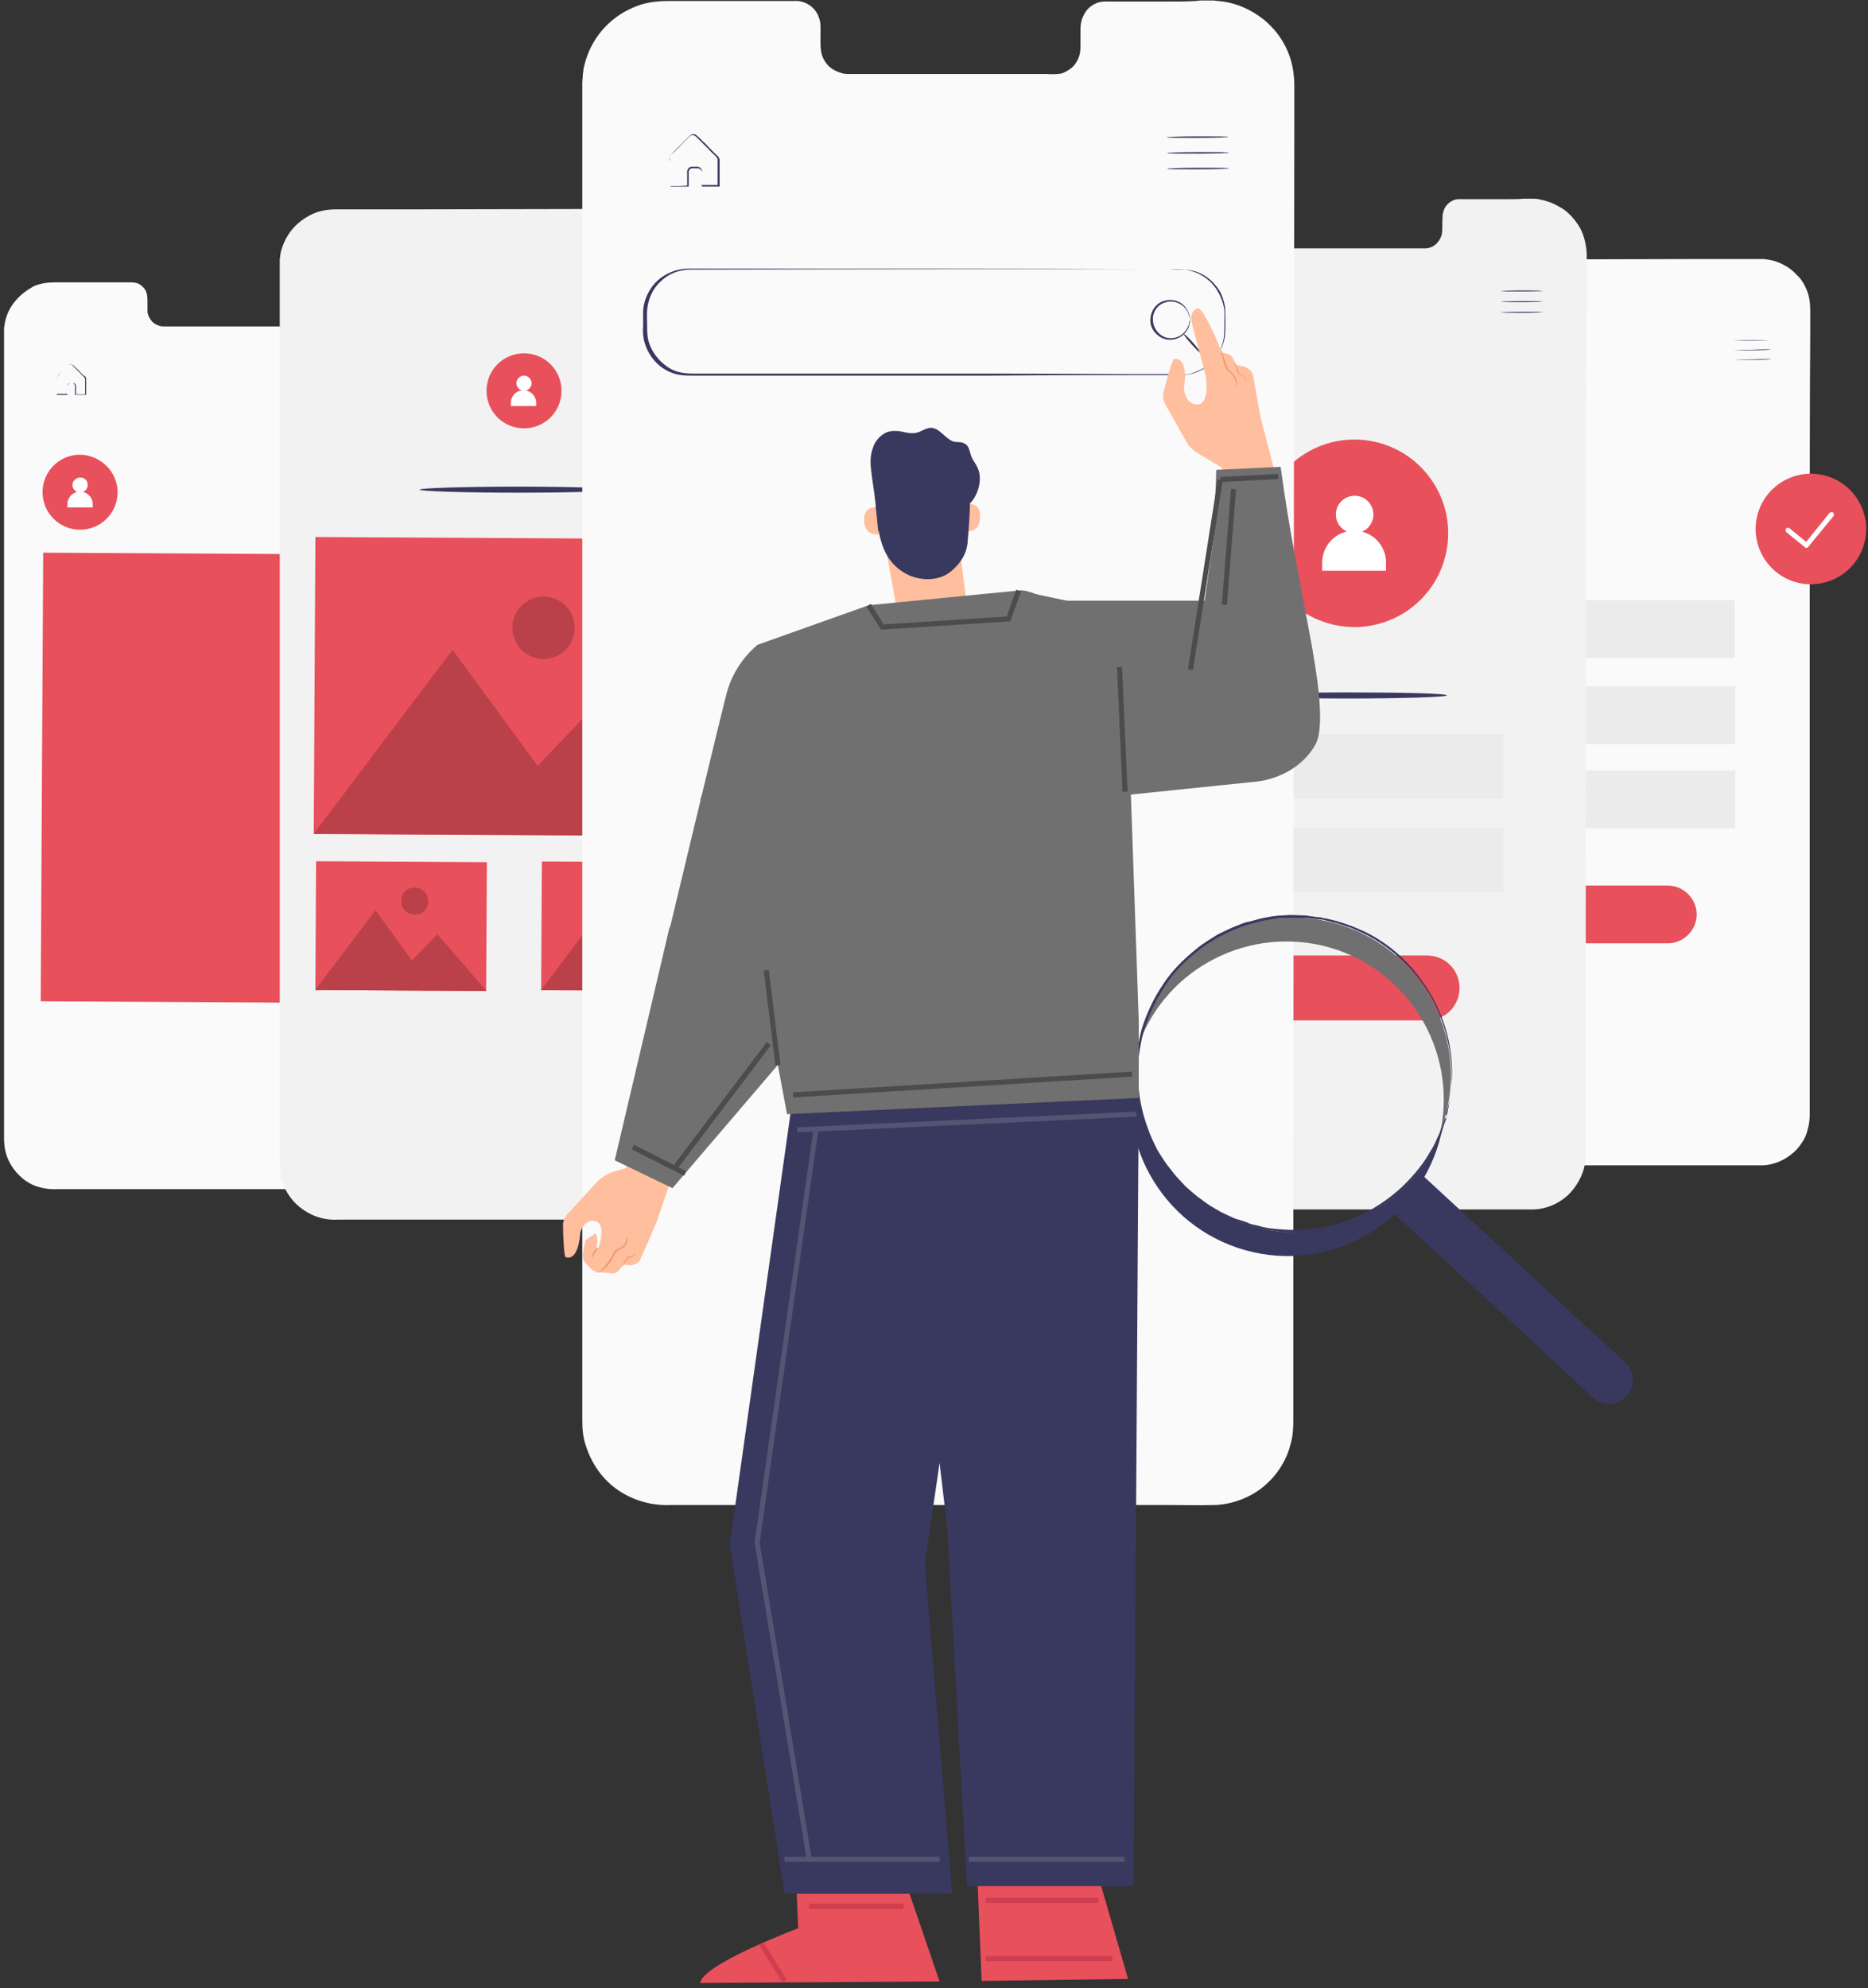 <?xml version="1.0" encoding="utf-8"?>
<!-- Generator: Adobe Illustrator 22.0.0, SVG Export Plug-In . SVG Version: 6.00 Build 0)  -->
<svg version="1.1" xmlns="http://www.w3.org/2000/svg" xmlns:xlink="http://www.w3.org/1999/xlink" x="0px" y="0px"
	 viewBox="0 0 368.6 392.2" style="enable-background:new 0 0 368.6 392.2;" xml:space="preserve">
<rect x="0" y="0" width="368.6" height="392.2" fill="#333333" stroke="none"/>
<style type="text/css">
	.st0{fill:#FAFAFA;}
	.st1{fill:#39385E;}
	.st2{fill:#E8505B;}
	.st3{fill:#FFFFFF;}
	.st4{fill:#F2F2F2;}
	.st5{opacity:0.2;}
	.st6{fill:#EBEBEB;}
	.st7{fill:#E0E0E0;}
	.st8{fill:#707070;}
	.st9{fill:#FFBE9D;}
	.st10{fill:#EB996E;}
	.st11{opacity:0.3;}
	.st12{fill:none;stroke:#545475;stroke-miterlimit:10;}
	.st13{fill:none;stroke:#CE3E50;stroke-miterlimit:10;}
	.st14{fill:none;stroke:#4C4C4C;stroke-miterlimit:10;}
</style>
<g id="Background_Complete">
</g>
<g id="Screens">
	<g>
		<g>
			<g>
				<g>
					<path class="st0" d="M70.3,55.8c-1.7,0-3.9,0-6.5,0c-0.6,0-1.3-0.1-1.9,0.2c-0.6,0.2-1.2,0.7-1.5,1.4c-0.2,0.3-0.3,0.7-0.4,1
						c-0.1,0.4,0,0.7,0,1.1c0,0.4,0,0.8,0,1.2c0,0.4,0,0.8-0.1,1.2c-0.2,0.8-0.7,1.6-1.4,2.1c-0.4,0.2-0.8,0.4-1.3,0.4
						c-0.5,0-0.9,0-1.4,0c-1.8,0-3.8,0-5.8,0c-4,0-8.4,0-13.1,0c-1.2,0-2.4,0-3.6,0c-0.3,0-0.6,0-0.9,0c-0.3,0-0.6,0-0.9-0.1
						c-0.6-0.2-1.2-0.5-1.6-1c-0.4-0.5-0.7-1.1-0.8-1.7c0-0.3,0-0.6,0-1c0-0.3,0-0.6,0-1c0-0.6,0-1.3-0.2-1.9
						c-0.2-0.6-0.6-1.1-1.2-1.5c-0.5-0.4-1.2-0.5-1.9-0.5c-0.7,0-1.4,0-2,0c-1.4,0-2.8,0-4.2,0c-2.8,0-5.7,0-8.7,0
						c-1.5,0-3,0.2-4.3,0.8C5.2,57.3,4,58.2,3,59.4c-1,1.2-1.7,2.6-2,4.1c-0.1,0.4-0.1,0.8-0.2,1.2c0,0.3,0,0.7,0,1v64.5
						c0,0.9,0,1.7,0,2.6c0,2.6,0,5.3,0,7.9v83.8c0,1.1,0.1,2.1,0.4,3.1c0.6,2.1,2,4,3.8,5.3c1.8,1.3,4.1,1.8,6.3,1.7
						c2.2,0,4.5,0,6.7,0c4.5,0,8.9,0,13.3,0c8.8,0,17.5,0,26,0c4.3,0,8.5,0,12.7,0c2.1,0,4.2,0,6.2,0c2-0.1,4-0.9,5.6-2.2
						c0.8-0.6,1.5-1.4,2-2.2c0.6-0.8,1-1.8,1.2-2.7c0.3-1,0.4-2,0.4-3c0-1,0-2,0-3c0-4,0-8,0-11.9c0-31.2,0-59.4,0-83
						c0-23.6,0-42.8,0.1-56c0-1.7,0-3.2,0-4.7c0-1.5-0.2-2.8-0.7-4c-0.5-1.2-1.1-2.2-1.9-2.9c-0.7-0.8-1.5-1.4-2.2-1.8
						c-1.5-0.9-2.8-1.2-3.7-1.3c-0.4-0.1-0.8-0.1-1-0.1c-0.2,0-0.3,0-0.3,0s-0.5,0-1.4,0C73.4,55.8,72.1,55.8,70.3,55.8z"/>
				</g>
			</g>
		</g>
		<g>
			<g>
				<g>
					<g>
						<g>
							<g>
								<g>
									<g>
										<g>
											<g>
												<path class="st1" d="M77.7,72c0,0-1.6,0.1-3.7,0.1c-2,0-3.7,0-3.7,0c0,0,1.6-0.1,3.7-0.1C76.1,71.9,77.7,71.9,77.7,72z"
													/>
											</g>
										</g>
									</g>
								</g>
							</g>
						</g>
						<g>
							<g>
								<g>
									<g>
										<g>
											<g>
												<path class="st1" d="M77.7,73.9c0,0-1.6,0.1-3.7,0.1c-2,0-3.7,0-3.7,0c0,0,1.6-0.1,3.7-0.1
													C76.1,73.8,77.7,73.8,77.7,73.9z"/>
											</g>
										</g>
									</g>
								</g>
							</g>
						</g>
						<g>
							<g>
								<g>
									<g>
										<g>
											<g>
												<path class="st1" d="M77.7,75.7c0,0-1.6,0.1-3.7,0.1c-2,0-3.7,0-3.7,0c0,0,1.6-0.1,3.7-0.1
													C76.1,75.7,77.7,75.7,77.7,75.7z"/>
											</g>
										</g>
									</g>
								</g>
							</g>
						</g>
					</g>
					<g>
						<g>
							<g>
								<g>
									<g>
										<g>
											<path class="st1" d="M11.1,77.9c0,0,0.1,0,0.2,0c0.1,0,0.3,0,0.4,0c0.4,0,0.9,0,1.6,0l0,0c0-0.3,0-0.7,0-1.1
												c0-0.2,0-0.4,0-0.7c0-0.2,0.3-0.5,0.5-0.5c0.3,0,0.5,0,0.7,0c0.3,0,0.5,0.3,0.5,0.6c0,0.5,0,1.1,0,1.7l-0.1-0.1
												c0.6,0,1.3,0,2,0l-0.1,0.1c0-0.8,0-1.6,0-2.5c0-0.2,0-0.4,0-0.6c0-0.2-0.1-0.3-0.3-0.5c-0.3-0.3-0.6-0.6-0.9-0.9
												c-0.3-0.3-0.6-0.6-0.8-0.8c-0.1-0.1-0.3-0.3-0.4-0.4c-0.1-0.1-0.2-0.3-0.4-0.3c-0.2,0-0.3,0-0.5,0.1
												c-0.1,0.1-0.2,0.2-0.4,0.4c-0.2,0.2-0.5,0.5-0.7,0.7c-0.4,0.5-0.9,0.9-1.2,1.3c-0.1,0.2-0.1,0.5-0.1,0.7
												c0,0.2,0,0.5,0,0.7c0,0.4,0,0.8,0,1.1c0,0.3,0,0.5,0,0.7C11.1,77.8,11.1,77.9,11.1,77.9c0,0,0-0.1,0-0.2
												c0-0.2,0-0.4,0-0.7c0-0.3,0-0.7,0-1.1c0-0.2,0-0.5,0-0.7c0-0.1,0-0.3,0-0.4c0-0.1,0-0.3,0.1-0.4c0.4-0.4,0.8-0.8,1.2-1.3
												c0.2-0.2,0.5-0.5,0.7-0.7c0.1-0.1,0.2-0.2,0.4-0.4c0.2-0.1,0.4-0.2,0.6-0.1c0.2,0,0.3,0.2,0.5,0.3
												c0.1,0.1,0.3,0.3,0.4,0.4c0.3,0.3,0.6,0.5,0.8,0.8c0.3,0.3,0.6,0.6,0.9,0.8c0.1,0.1,0.2,0.1,0.2,0.2
												c0.1,0.1,0.1,0.2,0.1,0.3c0,0.2,0,0.4,0,0.6c0,0.8,0,1.7,0,2.5l0,0.1l-0.1,0c-0.7,0-1.3,0-2,0l-0.1,0l0-0.1
												c0-0.6,0-1.1,0-1.7c0-0.2-0.2-0.4-0.4-0.5c-0.2,0-0.5,0-0.7,0c-0.2,0-0.4,0.2-0.4,0.4c0,0.2,0,0.4,0,0.6
												c0,0.4,0,0.8,0,1.1v0l0,0c-0.7,0-1.2,0-1.6,0c-0.2,0-0.3,0-0.4,0C11.1,77.9,11.1,77.9,11.1,77.9z"/>
										</g>
									</g>
								</g>
							</g>
						</g>
					</g>
				</g>
			</g>
			<g>
				<g>
					<g>
						<g>
							
								<rect x="-3.1" y="120.6" transform="matrix(5.567364e-03 -1 1 5.567364e-03 -112.551 193.766)" class="st2" width="88.5" height="65.8"/>
						</g>
					</g>
				</g>
				<g>
					<g>
						<g>
							<g>
								<g>
									<path class="st2" d="M51.6,136c0,5.1-2.4,9.3-5.2,9.2c-2.9,0-5.2-4.2-5.1-9.3c0-5.1,2.4-9.3,5.2-9.2
										C49.3,126.7,51.6,130.9,51.6,136z"/>
								</g>
							</g>
						</g>
					</g>
				</g>
			</g>
			<g>
				<g>
					<g>
						<g>
							<path class="st2" d="M23.2,97.1c0,4.1-3.3,7.4-7.4,7.4c-4.1,0-7.4-3.3-7.4-7.4s3.3-7.4,7.4-7.4
								C19.9,89.8,23.2,93.1,23.2,97.1z"/>
						</g>
					</g>
					<g>
						<g>
							<g>
								<path class="st3" d="M18.4,100.1h-5.1v-0.6c0-1.4,1.1-2.5,2.5-2.5l0,0c1.4,0,2.5,1.1,2.5,2.5V100.1z"/>
							</g>
						</g>
						<g>
							<g>
								<path class="st3" d="M17.3,95.7c0,0.8-0.7,1.5-1.5,1.5c-0.8,0-1.5-0.7-1.5-1.5c0-0.8,0.7-1.5,1.5-1.5
									C16.7,94.2,17.3,94.8,17.3,95.7z"/>
							</g>
						</g>
					</g>
				</g>
			</g>
		</g>
	</g>
	<g>
		<g>
			<g>
				<g>
					<path class="st4" d="M83,41.3c-0.8,0-1.5,0-2.3,0c-1.5,0-3.1,0-4.6,0c-3.1,0-6.4,0-9.6,0c-1.6,0-3.3,0.2-4.8,0.9
						c-1.5,0.7-2.9,1.7-4,3c-1.1,1.3-1.9,2.9-2.3,4.6c-0.1,0.4-0.1,0.9-0.2,1.3c0,0.4,0,0.7,0,1.1v71.9c0,1,0,1.9,0,2.9
						c0,2.9,0,5.9,0,8.8v93.5c0,1.2,0.1,2.4,0.4,3.5c0.7,2.4,2.2,4.5,4.3,5.9c2,1.4,4.5,2.1,7,1.9c2.5,0,5,0,7.5,0c5,0,9.9,0,14.8,0
						c9.8,0,19.4,0,28.9,0c4.7,0,9.4,0,14.1,0c2.3,0,4.7,0,6.9,0c2.3-0.1,4.5-1,6.2-2.4c0.9-0.7,1.6-1.6,2.2-2.5
						c0.6-0.9,1.1-2,1.4-3c0.3-1.1,0.4-2.2,0.4-3.3c0-1.1,0-2.2,0-3.4c0-4.5,0-8.9,0-13.2c0-34.8,0-66.2,0.1-92.6
						c0-26.4,0-47.7,0.1-62.4c0-1.8,0-3.6,0-5.2c0-1.6-0.3-3.1-0.8-4.5c-0.5-1.3-1.3-2.4-2.1-3.3c-0.8-0.9-1.7-1.6-2.5-2
						c-1.7-1-3.1-1.3-4.1-1.5c-0.5-0.1-0.9-0.1-1.1-0.1c-0.3,0-0.4,0-0.4,0s-0.5,0-1.5,0c-1,0-2.5,0-4.4,0"/>
				</g>
			</g>
		</g>
		<g>
			<g>
				<g>
					<g>
						<g>
							<g>
								<g>
									<g>
										<g>
											<g>
												<g>
													<g>
														<g>
															<path class="st1" d="M136.9,41.1c-1,0-2.5,0-4.4,0c-1.4,0-3.1,0-5,0c0,0,0,0.1,0,0.1c1.9,0,3.6,0,5,0
																C134.5,41.2,136,41.2,136.9,41.1c1,0,1.5,0,1.5,0S137.9,41.1,136.9,41.1z"/>
														</g>
													</g>
												</g>
											</g>
										</g>
									</g>
								</g>
							</g>
						</g>
					</g>
					<g>
						<g>
							<g>
								<g>
									<g>
										<g>
											<g>
												<path class="st1" d="M140.6,59.1c0,0-1.8,0.1-4.1,0.1c-2.3,0-4.1,0-4.1-0.1c0,0,1.8-0.1,4.1-0.1
													C138.8,59,140.6,59,140.6,59.1z"/>
											</g>
										</g>
									</g>
								</g>
							</g>
						</g>
						<g>
							<g>
								<g>
									<g>
										<g>
											<g>
												<path class="st1" d="M140.6,61.2c0,0-1.8,0.1-4.1,0.1c-2.3,0-4.1,0-4.1-0.1c0,0,1.8-0.1,4.1-0.1
													C138.8,61.1,140.6,61.1,140.6,61.2z"/>
											</g>
										</g>
									</g>
								</g>
							</g>
						</g>
						<g>
							<g>
								<g>
									<g>
										<g>
											<g>
												<path class="st1" d="M140.6,63.3c0,0-1.8,0.1-4.1,0.1c-2.3,0-4.1,0-4.1-0.1c0,0,1.8-0.1,4.1-0.1
													C138.8,63.2,140.6,63.2,140.6,63.3z"/>
											</g>
										</g>
									</g>
								</g>
							</g>
						</g>
					</g>
				</g>
				<g>
					<g>
						<g>
							<g>
								<path class="st2" d="M110.8,77.1c0,4.1-3.3,7.4-7.4,7.4c-4.1,0-7.4-3.3-7.4-7.4c0-4.1,3.3-7.4,7.4-7.4
									C107.5,69.7,110.8,73,110.8,77.1z"/>
							</g>
						</g>
						<g>
							<g>
								<g>
									<path class="st3" d="M105.9,80.1h-5.1v-0.6c0-1.4,1.1-2.5,2.5-2.5l0,0c1.4,0,2.5,1.1,2.5,2.5V80.1z"/>
								</g>
							</g>
							<g>
								<g>
									<path class="st3" d="M104.9,75.6c0,0.8-0.7,1.5-1.5,1.5c-0.8,0-1.5-0.7-1.5-1.5c0-0.8,0.7-1.5,1.5-1.5
										C104.2,74.1,104.9,74.8,104.9,75.6z"/>
								</g>
							</g>
						</g>
					</g>
				</g>
				<g>
					<g>
						<g>
							<path class="st1" d="M121.8,96.6c0,0.3-8.8,0.6-19.5,0.6c-10.8,0-19.5-0.3-19.5-0.6c0-0.3,8.7-0.6,19.5-0.6
								C113,96,121.8,96.3,121.8,96.6z"/>
						</g>
					</g>
				</g>
			</g>
			<g>
				<g>
					<g>
						<g>
							
								<rect x="66.5" y="165.9" transform="matrix(5.574088e-03 -1 1 5.574088e-03 -104.041 260.88)" class="st2" width="25.4" height="33.7"/>
						</g>
					</g>
				</g>
				<g>
					<g>
						<g>
							<polygon class="st2" points="62.2,195.3 74.1,179.6 81.3,189.5 86.3,184.3 96,195.5 							"/>
						</g>
					</g>
				</g>
				<g>
					<g>
						<g>
							<g>
								<g>
									<path class="st2" d="M84.5,177.8c0,1.5-1.2,2.7-2.7,2.6c-1.5,0-2.7-1.2-2.6-2.7c0-1.5,1.2-2.7,2.7-2.6
										C83.3,175.1,84.5,176.3,84.5,177.8z"/>
								</g>
							</g>
						</g>
					</g>
				</g>
				<g class="st5">
					<g>
						<g>
							<polygon points="62.2,195.3 74.1,179.6 81.3,189.5 86.3,184.3 96,195.5 							"/>
						</g>
					</g>
				</g>
				<g class="st5">
					<g>
						<g>
							<g>
								<g>
									<path d="M84.5,177.8c0,1.5-1.2,2.7-2.7,2.6c-1.5,0-2.7-1.2-2.6-2.7c0-1.5,1.2-2.7,2.7-2.6
										C83.3,175.1,84.5,176.3,84.5,177.8z"/>
								</g>
							</g>
						</g>
					</g>
				</g>
			</g>
			<g>
				<g>
					<g>
						<g>
							
								<rect x="71.7" y="96.4" transform="matrix(5.572276e-03 -1 1 5.572276e-03 -34.89 235.706)" class="st2" width="58.6" height="78"/>
						</g>
					</g>
				</g>
				<g>
					<g>
						<g>
							<polygon class="st2" points="61.9,164.5 89.3,128.2 106.1,151.1 117.6,139 139.9,164.9 							"/>
						</g>
					</g>
				</g>
				<g>
					<g>
						<g>
							<g>
								<g>
									<path class="st2" d="M113.4,123.9c0,3.4-2.8,6.1-6.2,6.1c-3.4,0-6.1-2.8-6.1-6.2c0-3.4,2.8-6.1,6.2-6.1
										C110.7,117.7,113.4,120.5,113.4,123.9z"/>
								</g>
							</g>
						</g>
					</g>
				</g>
				<g class="st5">
					<g>
						<g>
							<polygon points="61.9,164.5 89.3,128.2 106.1,151.1 117.6,139 139.9,164.9 							"/>
						</g>
					</g>
				</g>
				<g class="st5">
					<g>
						<g>
							<g>
								<g>
									<path d="M113.4,123.9c0,3.4-2.8,6.1-6.2,6.1c-3.4,0-6.1-2.8-6.1-6.2c0-3.4,2.8-6.1,6.2-6.1
										C110.7,117.7,113.4,120.5,113.4,123.9z"/>
								</g>
							</g>
						</g>
					</g>
				</g>
			</g>
			<g>
				<g>
					<g>
						<g>
							
								<rect x="111" y="165.9" transform="matrix(5.574056e-03 -1 1 5.574056e-03 -59.739 305.429)" class="st2" width="25.4" height="33.7"/>
						</g>
					</g>
				</g>
				<g>
					<g>
						<g>
							<polygon class="st2" points="106.8,195.3 118.6,179.6 125.9,189.5 130.9,184.3 140.5,195.5 							"/>
						</g>
					</g>
				</g>
				<g>
					<g>
						<g>
							<g>
								<g>
									<path class="st2" d="M131.9,185.2c0,1.5-1.2,2.7-2.7,2.6c-1.5,0-4.7-4.6-4.7-6c0-1.5,3.2,0.7,4.7,0.7
										C130.7,182.5,131.9,183.7,131.9,185.2z"/>
								</g>
							</g>
						</g>
					</g>
				</g>
				<g class="st5">
					<g>
						<g>
							<polygon points="106.8,195.3 118.6,179.6 125.9,189.5 130.9,184.3 140.5,195.5 							"/>
						</g>
					</g>
				</g>
				<g class="st5">
					<g>
						<g>
							<g>
								<g>
									<path d="M131.9,185.2c0,1.5-1.2,2.7-2.7,2.6c-1.5,0-4.7-4.6-4.7-6c0-1.5,3.2,0.7,4.7,0.7
										C130.7,182.5,131.9,183.7,131.9,185.2z"/>
								</g>
							</g>
						</g>
					</g>
				</g>
			</g>
		</g>
	</g>
	<g>
		<g>
			<g>
				<g>
					<path class="st0" d="M295.6,51.2c-1.4,0-2.8,0-4.2,0c-2.8,0-5.7,0-8.6,0c-1.5,0-3,0.2-4.3,0.8c-1.4,0.6-2.6,1.5-3.6,2.7
						c-1,1.2-1.7,2.6-2,4.1c-0.1,0.4-0.1,0.8-0.2,1.2c0,0.3,0,0.7,0,1v64.5c0,0.9,0,1.7,0,2.6c0,2.6,0,5.3,0,7.9v83.8
						c0,1.1,0.1,2.1,0.4,3.1c0.6,2.1,2,4,3.8,5.3c1.8,1.3,4.1,1.8,6.3,1.7c2.2,0,4.5,0,6.7,0c4.5,0,8.9,0,13.3,0
						c8.8,0,17.4,0,25.9,0c4.3,0,8.5,0,12.6,0c2.1,0,4.2,0,6.2,0c2-0.1,4-0.9,5.6-2.2c0.8-0.6,1.5-1.4,2-2.2c0.6-0.8,1-1.8,1.2-2.7
						c0.3-1,0.4-2,0.4-3c0-1,0-2,0-3c0-4,0-8,0-11.9c0-31.2,0-59.4,0-83c0-23.6,0-42.8,0.1-56c0-1.7,0-3.2,0-4.7
						c0-1.5-0.2-2.8-0.7-4c-0.5-1.2-1.1-2.2-1.9-2.9c-0.7-0.8-1.5-1.4-2.2-1.8c-1.5-0.9-2.8-1.2-3.7-1.3c-0.4-0.1-0.8-0.1-1-0.1
						c-0.2,0-0.3,0-0.3,0s-0.5,0-1.3,0c-0.9,0-2.2,0-4,0c-1.7,0-3.9,0-6.4,0"/>
					<path class="st0" d="M304.2,59.9"/>
					<path class="st0" d="M308.7,59.9"/>
				</g>
			</g>
		</g>
		<g>
			<g>
				<g>
					<rect x="286.5" y="118.4" class="st6" width="55.8" height="11.4"/>
				</g>
			</g>
			<g>
				<g>
					<g>
						<g>
							<g>
								<g>
									<g>
										<g>
											<g>
												<g>
													<g>
														<path class="st1" d="M332.3,52.7"/>
													</g>
												</g>
											</g>
										</g>
									</g>
								</g>
							</g>
						</g>
					</g>
				</g>
				<g>
					<g>
						<g>
							<g>
								<g>
									<g>
										<g>
											<path class="st1" d="M349.4,67.1c0,0-1.6,0.1-3.7,0.1c-2,0-3.7,0-3.7,0c0,0,1.6-0.1,3.7-0.1
												C347.8,67.1,349.4,67.1,349.4,67.1z"/>
										</g>
									</g>
								</g>
							</g>
						</g>
					</g>
					<g>
						<g>
							<g>
								<g>
									<g>
										<g>
											<path class="st1" d="M349.4,69c0,0-1.6,0.1-3.7,0.1c-2,0-3.7,0-3.7,0c0,0,1.6-0.1,3.7-0.1
												C347.8,68.9,349.4,68.9,349.4,69z"/>
										</g>
									</g>
								</g>
							</g>
						</g>
					</g>
					<g>
						<g>
							<g>
								<g>
									<g>
										<g>
											<path class="st1" d="M349.5,70.9c0,0-1.6,0.1-3.7,0.1c-2,0-3.7,0-3.7,0c0,0,1.6-0.1,3.7-0.1
												C347.8,70.8,349.5,70.8,349.5,70.9z"/>
										</g>
									</g>
								</g>
							</g>
						</g>
					</g>
				</g>
				<g>
					<g>
						<g>
							<g>
								<g>
									<g>
										<path class="st1" d="M282.8,73c0,0,0.1,0,0.2,0c0.1,0,0.3,0,0.4,0c0.4,0,0.9,0,1.6,0l0,0c0-0.3,0-0.7,0-1.1
											c0-0.2,0-0.4,0-0.7c0-0.2,0.3-0.5,0.5-0.5c0.3,0,0.5,0,0.7,0c0.3,0,0.5,0.3,0.5,0.6c0,0.5,0,1.1,0,1.7l-0.1-0.1
											c0.6,0,1.3,0,2,0l-0.1,0.1c0-0.8,0-1.6,0-2.5c0-0.2,0-0.4,0-0.6c0-0.2-0.1-0.3-0.3-0.5c-0.3-0.3-0.6-0.6-0.9-0.9
											c-0.3-0.3-0.6-0.6-0.8-0.8c-0.1-0.1-0.3-0.3-0.4-0.4c-0.1-0.1-0.2-0.3-0.4-0.3c-0.2,0-0.3,0-0.5,0.1
											c-0.1,0.1-0.2,0.2-0.4,0.4c-0.2,0.2-0.5,0.5-0.7,0.7c-0.4,0.5-0.9,0.9-1.2,1.3c-0.1,0.2-0.1,0.5-0.1,0.7
											c0,0.2,0,0.5,0,0.7c0,0.4,0,0.8,0,1.1c0,0.3,0,0.5,0,0.7C282.8,72.9,282.8,73,282.8,73c0,0,0-0.1,0-0.2c0-0.2,0-0.4,0-0.7
											c0-0.3,0-0.7,0-1.1c0-0.2,0-0.5,0-0.7c0-0.1,0-0.3,0-0.4c0-0.1,0-0.3,0.1-0.4c0.4-0.4,0.8-0.8,1.2-1.3
											c0.2-0.2,0.5-0.5,0.7-0.7c0.1-0.1,0.2-0.2,0.4-0.4c0.2-0.1,0.4-0.2,0.6-0.1c0.2,0,0.3,0.2,0.5,0.3
											c0.1,0.1,0.3,0.3,0.4,0.4c0.3,0.3,0.6,0.5,0.8,0.8c0.3,0.3,0.6,0.6,0.9,0.8c0.1,0.1,0.2,0.1,0.2,0.2
											c0.1,0.1,0.1,0.2,0.1,0.3c0,0.2,0,0.4,0,0.6c0,0.8,0,1.7,0,2.5l0,0.1l-0.1,0c-0.7,0-1.3,0-2,0l-0.1,0l0-0.1
											c0-0.6,0-1.1,0-1.7c0-0.2-0.2-0.4-0.4-0.5c-0.2,0-0.5,0-0.7,0c-0.2,0-0.4,0.2-0.4,0.4c0,0.2,0,0.4,0,0.6
											c0,0.4,0,0.8,0,1.1v0l0,0c-0.7,0-1.2,0-1.6,0c-0.2,0-0.3,0-0.4,0C282.9,73,282.8,73,282.8,73z"/>
									</g>
								</g>
							</g>
						</g>
					</g>
				</g>
			</g>
			<g>
				<g>
					<rect x="286.6" y="135.4" class="st6" width="55.8" height="11.4"/>
				</g>
			</g>
			<g>
				<g>
					<rect x="286.6" y="152" class="st6" width="55.8" height="11.4"/>
				</g>
			</g>
			<g>
				<g>
					<path class="st2" d="M329.1,186.1h-28c-3.1,0-5.7-2.6-5.7-5.7l0,0c0-3.1,2.6-5.7,5.7-5.7h28c3.1,0,5.7,2.6,5.7,5.7l0,0
						C334.8,183.5,332.2,186.1,329.1,186.1z"/>
				</g>
			</g>
		</g>
	</g>
	<g>
		<g>
			<g>
				<g>
					<path class="st4" d="M296.2,39.3c-1.9,0-4.3,0-7.2,0c-0.7,0-1.5-0.1-2.2,0.2c-0.7,0.3-1.3,0.8-1.7,1.5
						c-0.2,0.4-0.3,0.7-0.4,1.2c-0.1,0.4,0,0.8-0.1,1.3c0,0.4,0,0.9,0,1.3c0,0.4,0,0.9-0.1,1.4c-0.2,0.9-0.8,1.8-1.6,2.3
						c-0.4,0.3-0.9,0.4-1.4,0.5c-0.5,0-1,0-1.5,0c-2,0-4.2,0-6.4,0c-4.5,0-9.4,0-14.6,0c-1.3,0-2.6,0-4,0c-0.3,0-0.7,0-1,0
						c-0.3,0-0.7,0-1-0.1c-0.7-0.2-1.3-0.6-1.8-1.1c-0.5-0.5-0.8-1.2-0.9-1.9c0-0.4,0-0.7,0-1.1c0-0.4,0-0.7,0-1.1
						c0-0.7,0.1-1.5-0.2-2.1c-0.2-0.7-0.7-1.3-1.3-1.7c-0.6-0.4-1.3-0.6-2.1-0.6c-0.8,0-1.5,0-2.3,0c-1.5,0-3.1,0-4.6,0
						c-3.1,0-6.4,0-9.6,0c-1.6,0-3.3,0.2-4.8,0.9c-1.5,0.7-2.9,1.7-4,3c-1.1,1.3-1.9,2.9-2.3,4.6c-0.1,0.4-0.1,0.9-0.2,1.3
						c0,0.4,0,0.7-0.1,1.1v71.9c0,1,0,1.9,0,2.9c0,2.9,0,5.9,0,8.8v93.5c0,1.2,0.1,2.4,0.4,3.5c0.7,2.4,2.2,4.5,4.3,5.9
						c2,1.4,4.5,2.1,7,1.9c2.5,0,5,0,7.5,0c5,0,9.9,0,14.8,0c9.8,0,19.4,0,28.9,0c4.7,0,9.4,0,14.1,0c2.3,0,4.7,0,6.9,0
						c2.3-0.1,4.5-1,6.2-2.4c0.9-0.7,1.6-1.6,2.2-2.5c0.6-0.9,1.1-2,1.4-3c0.3-1.1,0.4-2.2,0.4-3.3c0-1.1,0-2.2,0-3.4
						c0-4.5,0-8.9,0-13.2c0-34.8,0-66.2,0.1-92.6c0-26.4,0-47.7,0.1-62.4c0-1.8,0-3.6,0-5.2c0-1.6-0.3-3.1-0.8-4.5
						c-0.5-1.3-1.3-2.4-2.1-3.3c-0.8-0.9-1.7-1.6-2.5-2c-1.7-1-3.1-1.3-4.1-1.5c-0.5-0.1-0.9-0.1-1.1-0.1c-0.3,0-0.4,0-0.4,0
						s-0.5,0-1.5,0C299.7,39.3,298.2,39.3,296.2,39.3z"/>
				</g>
			</g>
		</g>
		<g>
			<g>
				<g>
					<g>
						<g>
							<g>
								<g>
									<g>
										<g>
											<path class="st1" d="M304.4,57.4c0,0-1.8,0.1-4.1,0.1c-2.3,0-4.1,0-4.1-0.1c0,0,1.8-0.1,4.1-0.1
												C302.5,57.3,304.4,57.3,304.4,57.4z"/>
										</g>
									</g>
								</g>
							</g>
						</g>
					</g>
					<g>
						<g>
							<g>
								<g>
									<g>
										<g>
											<path class="st1" d="M304.4,59.5c0,0-1.8,0.1-4.1,0.1c-2.3,0-4.1,0-4.1-0.1c0,0,1.8-0.1,4.1-0.1
												C302.6,59.4,304.4,59.4,304.4,59.5z"/>
										</g>
									</g>
								</g>
							</g>
						</g>
					</g>
					<g>
						<g>
							<g>
								<g>
									<g>
										<g>
											<path class="st1" d="M304.4,61.6c0,0-1.8,0.1-4.1,0.1c-2.3,0-4.1,0-4.1-0.1c0,0,1.8-0.1,4.1-0.1
												C302.6,61.5,304.4,61.5,304.4,61.6z"/>
										</g>
									</g>
								</g>
							</g>
						</g>
					</g>
				</g>
				<g>
					<g>
						<g>
							<g>
								<g>
									<g>
										<path class="st1" d="M230.1,63.9c0,0,0.1,0,0.2,0c0.1,0,0.3,0,0.5,0c0.4,0,1,0,1.7,0l0,0c0-0.4,0-0.8,0-1.3
											c0-0.2,0-0.5,0-0.7c0-0.3,0.3-0.5,0.6-0.5c0.3,0,0.5,0,0.8,0c0.3,0,0.6,0.3,0.6,0.7c0,0.6,0,1.2,0,1.8l-0.1-0.1
											c0.7,0,1.4,0,2.2,0l-0.1,0.1c0-0.9,0-1.8,0-2.7c0-0.2,0-0.5,0-0.7c0-0.2-0.1-0.4-0.3-0.5c-0.3-0.3-0.6-0.6-1-0.9
											c-0.3-0.3-0.6-0.6-0.9-0.9c-0.2-0.1-0.3-0.3-0.4-0.4c-0.2-0.1-0.3-0.3-0.5-0.3c-0.2,0-0.4,0-0.5,0.1
											c-0.1,0.1-0.3,0.3-0.4,0.4c-0.3,0.3-0.5,0.5-0.8,0.8c-0.5,0.5-1,1-1.4,1.4c-0.2,0.2-0.1,0.5-0.1,0.8c0,0.3,0,0.5,0,0.8
											c0,0.5,0,0.9,0,1.2c0,0.3,0,0.6,0,0.8C230.1,63.8,230.1,63.9,230.1,63.9c0,0,0-0.1,0-0.3c0-0.2,0-0.5,0-0.8
											c0-0.4,0-0.8,0-1.3c0-0.2,0-0.5,0-0.8c0-0.1,0-0.3,0-0.4c0-0.2,0-0.3,0.1-0.5c0.4-0.5,0.9-0.9,1.4-1.5
											c0.3-0.3,0.5-0.5,0.8-0.8c0.1-0.1,0.3-0.3,0.4-0.4c0.2-0.1,0.4-0.2,0.6-0.1c0.2,0.1,0.4,0.2,0.5,0.4
											c0.1,0.1,0.3,0.3,0.5,0.4c0.3,0.3,0.6,0.6,0.9,0.9c0.3,0.3,0.6,0.6,1,0.9c0.1,0.1,0.2,0.2,0.2,0.3
											c0.1,0.1,0.1,0.2,0.1,0.4c0,0.2,0,0.5,0,0.7c0,0.9,0,1.9,0,2.7l0,0.1l-0.1,0c-0.8,0-1.5,0-2.2,0l-0.1,0l0-0.1
											c0-0.6,0-1.3,0-1.8c0-0.3-0.2-0.5-0.4-0.5c-0.3,0-0.6,0-0.8,0c-0.2,0-0.4,0.2-0.5,0.4c0,0.2,0,0.5,0,0.7
											c0,0.5,0,0.9,0,1.3v0l0,0c-0.7,0-1.3,0-1.8,0c-0.2,0-0.3,0-0.5,0C230.1,63.9,230.1,63.9,230.1,63.9z"/>
									</g>
								</g>
							</g>
						</g>
					</g>
				</g>
			</g>
			<g>
				<g>
					<g>
						<g>
							
								<ellipse transform="matrix(0.153 -0.988 0.988 0.153 122.43 353.208)" class="st2" cx="267.3" cy="105.2" rx="18.5" ry="18.5"/>
						</g>
					</g>
					<g>
						<g>
							<g>
								<path class="st3" d="M273.6,112.6h-12.7v-1.6c0-3.5,2.8-6.3,6.3-6.3l0,0c3.5,0,6.3,2.8,6.3,6.3V112.6z"/>
							</g>
						</g>
						<g>
							<g>
								<circle class="st3" cx="267.3" cy="101.5" r="3.7"/>
							</g>
						</g>
					</g>
				</g>
			</g>
			<g>
				<g>
					<rect x="234.3" y="144.8" class="st6" width="62.3" height="12.7"/>
				</g>
			</g>
			<g>
				<g>
					<rect x="234.3" y="163.3" class="st6" width="62.3" height="12.7"/>
				</g>
			</g>
			<g>
				<g>
					<path class="st2" d="M281.6,201.3h-31.3c-3.5,0-6.4-2.8-6.4-6.4l0,0c0-3.5,2.8-6.4,6.4-6.4h31.3c3.5,0,6.4,2.8,6.4,6.4l0,0
						C288,198.4,285.2,201.3,281.6,201.3z"/>
				</g>
			</g>
			<g>
				<g>
					<g>
						<path class="st1" d="M285.5,137.2c0,0.3-8.8,0.6-19.5,0.6c-10.8,0-19.5-0.3-19.5-0.6c0-0.3,8.7-0.6,19.5-0.6
							C276.8,136.6,285.5,136.8,285.5,137.2z"/>
					</g>
				</g>
			</g>
			<g>
				<g>
					<g>
						<path class="st7" d="M242.9,154h-2.8c-0.3,0-0.5-0.2-0.5-0.5l0,0c0-1,0.8-1.8,1.8-1.8h0.1c1,0,1.8,0.8,1.8,1.8l0,0
							C243.4,153.8,243.2,154,242.9,154z"/>
					</g>
				</g>
				<g>
					<g>
						<path class="st7" d="M242.7,150.7c0,0.6-0.5,1.1-1.1,1.1c-0.6,0-1.1-0.5-1.1-1.1c0-0.6,0.5-1.1,1.1-1.1
							C242.2,149.6,242.7,150.1,242.7,150.7z"/>
					</g>
				</g>
			</g>
			<g>
				<g>
					<g>
						<rect x="239.9" y="169.8" class="st7" width="3.3" height="2.3"/>
					</g>
				</g>
				<g>
					<g>
						<path class="st7" d="M243.6,170.3h-1.1v-0.7c0-0.5-0.4-0.9-0.9-0.9c-0.5,0-0.9,0.4-0.9,0.9v0.7h-1.1v-0.7c0-1.1,0.9-2,2-2
							c1.1,0,2,0.9,2,2V170.3z"/>
					</g>
				</g>
			</g>
		</g>
	</g>
	<g>
		<g>
			<g>
				<g>
					<path class="st0" d="M230.3,0.3c-2.9,0-6.5,0-10.7,0c-1.1,0-2.2-0.1-3.2,0.3c-1,0.4-2,1.2-2.5,2.3c-0.3,0.5-0.5,1.1-0.6,1.7
						c-0.1,0.6-0.1,1.2-0.1,1.9c0,0.6,0,1.3,0,2c0,0.7,0,1.4-0.1,2c-0.3,1.4-1.1,2.7-2.4,3.4c-0.6,0.4-1.3,0.7-2.1,0.7
						c-0.8,0.1-1.5,0-2.3,0c-3,0-6.2,0-9.6,0c-6.7,0-13.9,0-21.7,0c-1.9,0-3.9,0-5.9,0c-0.5,0-1,0-1.5,0c-0.5,0-1,0-1.6-0.2
						c-1-0.3-2-0.8-2.7-1.6c-0.7-0.8-1.2-1.8-1.3-2.9c-0.1-0.5-0.1-1.1-0.1-1.6c0-0.5,0-1.1,0-1.6c0-1.1,0.1-2.2-0.3-3.2
						c-0.3-1-1-1.9-1.9-2.5c-0.9-0.6-2-0.9-3.1-0.8c-1.1,0-2.2,0-3.4,0c-2.3,0-4.6,0-6.9,0c-4.7,0-9.5,0-14.4,0
						c-2.4,0-4.9,0.3-7.2,1.4c-2.3,1-4.3,2.5-6,4.5c-1.6,1.9-2.8,4.3-3.4,6.8c-0.2,0.6-0.2,1.3-0.3,1.9c0,0.5-0.1,1.1-0.1,1.6v107.1
						c0,1.4,0,2.8,0,4.3c0,4.3,0,8.7,0,13.1v139.1c0,1.8,0.1,3.5,0.7,5.2c1.1,3.5,3.3,6.7,6.4,8.8c3.1,2.1,6.8,3.1,10.5,2.9
						c3.7,0,7.4,0,11.1,0c7.4,0,14.7,0,22,0c14.6,0,29,0,43.1,0c7.1,0,14.1,0,21,0c3.5,0,6.9,0.1,10.3,0c3.4-0.2,6.7-1.5,9.3-3.6
						c1.3-1.1,2.4-2.3,3.3-3.7c0.9-1.4,1.6-2.9,2-4.5c0.5-1.6,0.6-3.2,0.6-4.9c0-1.7,0-3.3,0-5c0-6.6,0-13.2,0-19.7
						c0-51.9,0.1-98.6,0.1-137.8c0-39.2,0.1-71,0.1-92.9c0-2.7,0-5.3,0-7.8c0-2.4-0.4-4.7-1.2-6.6c-0.8-2-1.9-3.6-3.1-4.9
						c-1.2-1.3-2.5-2.3-3.7-3c-2.5-1.5-4.7-2-6.1-2.2c-0.7-0.1-1.3-0.1-1.7-0.2c-0.4,0-0.6,0-0.6,0s-0.8,0-2.2,0
						C235.4,0.3,233.2,0.3,230.3,0.3z"/>
				</g>
			</g>
		</g>
		<g>
			<g>
				<g>
					<g>
						<g>
							<g>
								<g>
									<g>
										<g>
											<path class="st1" d="M242.4,27c0,0.1-2.7,0.2-6.1,0.2c-3.4,0-6.1,0-6.1-0.1c0-0.1,2.7-0.2,6.1-0.2
												C239.7,26.9,242.4,26.9,242.4,27z"/>
										</g>
									</g>
								</g>
							</g>
						</g>
					</g>
					<g>
						<g>
							<g>
								<g>
									<g>
										<g>
											<path class="st1" d="M242.5,30.1c0,0.1-2.7,0.2-6.1,0.2c-3.4,0-6.1,0-6.1-0.1c0-0.1,2.7-0.2,6.1-0.2
												C239.7,30,242.5,30,242.5,30.1z"/>
										</g>
									</g>
								</g>
							</g>
						</g>
					</g>
					<g>
						<g>
							<g>
								<g>
									<g>
										<g>
											<path class="st1" d="M242.5,33.2c0,0.1-2.7,0.2-6.1,0.2c-3.4,0-6.1,0-6.1-0.1c0-0.1,2.7-0.2,6.1-0.2
												C239.8,33.1,242.5,33.1,242.5,33.2z"/>
										</g>
									</g>
								</g>
							</g>
						</g>
					</g>
				</g>
				<g>
					<g>
						<g>
							<g>
								<g>
									<g>
										<path class="st1" d="M132.1,36.7c0,0,0.1,0,0.3,0c0.2,0,0.4,0,0.7,0c0.7,0,1.5,0,2.6-0.1l-0.1,0.1c0-0.6,0-1.2,0-1.9
											c0-0.3,0-0.7,0-1.1c0.1-0.4,0.4-0.8,0.9-0.8c0.4,0,0.8,0,1.2,0c0.5,0.1,0.9,0.5,0.8,1c0,0.9,0,1.8,0,2.7l-0.1-0.1
											c1,0,2.1,0,3.3,0l-0.1,0.1c0-1.3,0-2.7,0-4.1c0-0.3,0-0.7,0-1c0-0.3-0.2-0.5-0.5-0.8c-0.5-0.5-1-0.9-1.4-1.4
											c-0.5-0.5-0.9-0.9-1.4-1.4c-0.2-0.2-0.4-0.4-0.7-0.7c-0.2-0.2-0.4-0.4-0.7-0.5c-0.3-0.1-0.5,0-0.7,0.1
											c-0.2,0.2-0.4,0.4-0.6,0.6c-0.4,0.4-0.8,0.8-1.2,1.2c-0.7,0.8-1.5,1.5-2.1,2.1c-0.2,0.4-0.1,0.8-0.2,1.2
											c0,0.4,0,0.8,0,1.2c0,0.7,0,1.3,0,1.9c0,0.5,0,0.9,0,1.2C132.1,36.6,132.1,36.7,132.1,36.7c0,0,0-0.1,0-0.4
											c0-0.3,0-0.7,0-1.2c0-0.5,0-1.2,0-1.9c0-0.4,0-0.8,0-1.2c0-0.2,0-0.4,0-0.6c0-0.2,0.1-0.5,0.2-0.7
											c0.6-0.7,1.3-1.4,2.1-2.2c0.4-0.4,0.8-0.8,1.2-1.2c0.2-0.2,0.4-0.4,0.6-0.6c0.3-0.2,0.6-0.3,0.9-0.2
											c0.3,0.1,0.6,0.4,0.8,0.6c0.2,0.2,0.4,0.4,0.7,0.7c0.5,0.4,0.9,0.9,1.4,1.4c0.5,0.5,0.9,0.9,1.4,1.4
											c0.1,0.1,0.3,0.2,0.4,0.4c0.1,0.2,0.2,0.4,0.2,0.6c0,0.3,0,0.7,0,1c0,1.4,0,2.8,0,4.1l0,0.1l-0.1,0c-1.1,0-2.2,0-3.3,0
											l-0.1,0l0-0.1c0-0.9,0-1.9,0-2.7c0-0.4-0.3-0.7-0.7-0.8c-0.4,0-0.8,0-1.2,0c-0.4,0-0.6,0.3-0.7,0.6c0,0.3,0,0.7,0,1
											c0,0.7,0,1.3,0,1.9v0.1l-0.1,0c-1.1,0-2,0-2.6,0c-0.3,0-0.5,0-0.7,0C132.1,36.7,132.1,36.7,132.1,36.7z"/>
									</g>
								</g>
							</g>
						</g>
					</g>
				</g>
				<g>
					<g>
						<g>
							<g>
								<g>
									<g>
										<g>
											<g>
												<path class="st1" d="M233,74c0,0,0.2,0,0.7-0.1c0.4,0,1.1-0.1,1.9-0.4c0.8-0.3,1.8-0.7,2.8-1.5c1-0.7,2-1.8,2.6-3.3
													c0.3-0.7,0.6-1.5,0.7-2.4c0.1-0.9,0.1-1.8,0.1-2.8c0-1,0-2-0.1-3.1c-0.2-1-0.5-2.1-1.1-3.1c-1.2-1.9-3.2-3.6-5.8-4
													c-1.3-0.2-2.6-0.1-4-0.2c-1.4,0-2.8,0-4.2,0c-23.2,0-55.1,0-90.4,0.1c-2.2,0-4.3,0.8-5.8,2.3c-1.6,1.4-2.5,3.5-2.7,5.6
													c-0.1,1,0,2.1,0,3.2c0,1.1,0,2.1,0.3,3.1c0.6,2,1.9,3.7,3.6,4.9c0.8,0.6,1.8,1,2.8,1.2c1,0.2,2,0.2,3,0.2
													c2,0,4.1,0,6.1,0c4,0,7.9,0,11.8,0c15.3,0,29.1,0,40.7,0c11.6,0,20.9,0.1,27.4,0.1c3.2,0,5.7,0,7.5,0c0.8,0,1.5,0,1.9,0
													C232.8,74,233,74,233,74s-0.2,0-0.7,0c-0.4,0-1.1,0-1.9,0c-1.7,0-4.2,0-7.5,0c-6.5,0-15.8,0-27.4,0.1
													c-11.6,0-25.4,0-40.7,0c-3.8,0-7.7,0-11.8,0c-2,0-4,0-6.1,0c-1,0-2.1,0-3.1-0.2c-1-0.2-2-0.6-2.9-1.2
													c-1.8-1.2-3.1-3-3.7-5.1c-0.3-1-0.4-2.2-0.3-3.2c0-1.1,0-2.1,0-3.2c0.2-2.2,1.2-4.3,2.8-5.8c1.6-1.5,3.9-2.4,6.1-2.4
													c35.3,0,67.3,0,90.4,0.1c1.4,0,2.9,0,4.2,0c1.4,0,2.7-0.1,4,0.2c2.6,0.5,4.8,2.2,5.9,4.2c0.6,1,1,2.1,1.2,3.1
													c0.2,1.1,0.1,2.1,0.1,3.1c0,1,0,1.9-0.1,2.8c-0.1,0.9-0.4,1.7-0.7,2.5c-0.7,1.5-1.7,2.6-2.7,3.3c-1,0.8-2,1.2-2.8,1.4
													c-0.8,0.2-1.5,0.3-1.9,0.3C233.2,74,233,74,233,74z"/>
											</g>
										</g>
									</g>
								</g>
							</g>
						</g>
					</g>
					<g>
						<g>
							<g>
								<g>
									<g>
										<g>
											<g>
												<path class="st1" d="M234.8,63.1c0,0,0-0.3-0.2-0.9c-0.2-0.6-0.5-1.4-1.4-2c-0.8-0.6-2.1-1-3.4-0.5
													c-1.3,0.4-2.4,1.8-2.3,3.4c0,1.6,1.1,2.9,2.3,3.4c1.3,0.5,2.6,0.1,3.4-0.5c0.8-0.6,1.2-1.4,1.4-2
													C234.7,63.4,234.7,63.1,234.8,63.1c0,0,0,0.1,0,0.2c0,0.2,0,0.4-0.1,0.7c-0.1,0.6-0.5,1.5-1.4,2.2
													c-0.9,0.7-2.3,1.1-3.7,0.6c-1.4-0.5-2.7-2-2.6-3.7c0-1.8,1.2-3.3,2.6-3.7c1.4-0.5,2.9-0.1,3.7,0.6
													c0.9,0.7,1.2,1.6,1.4,2.2c0.1,0.3,0.1,0.5,0.1,0.7C234.8,63,234.8,63.1,234.8,63.1z"/>
											</g>
										</g>
									</g>
								</g>
							</g>
						</g>
						<g>
							<g>
								<g>
									<g>
										<g>
											<g>
												<path class="st1" d="M236.9,69.6c-0.1,0.1-0.9-0.7-1.8-1.7c-0.9-1-1.6-1.9-1.5-2c0.1-0.1,0.9,0.7,1.8,1.7
													C236.3,68.6,236.9,69.5,236.9,69.6z"/>
											</g>
										</g>
									</g>
								</g>
							</g>
						</g>
					</g>
				</g>
			</g>
		</g>
	</g>
	<g>
		<g>
			
				<ellipse transform="matrix(0.229 -0.974 0.974 0.229 173.752 428.34)" class="st2" cx="357.2" cy="104.5" rx="10.9" ry="10.9"/>
		</g>
		<g>
			<path class="st3" d="M356.5,108.1c-0.1,0-0.2,0-0.3-0.1l-3.7-3c-0.2-0.2-0.2-0.5-0.1-0.7c0.2-0.2,0.5-0.2,0.7-0.1l3.3,2.7
				l4.6-5.7c0.2-0.2,0.5-0.2,0.7-0.1c0.2,0.2,0.2,0.5,0.1,0.7l-5,6.1C356.8,108,356.7,108,356.5,108.1
				C356.6,108.1,356.6,108.1,356.5,108.1z"/>
		</g>
	</g>
</g>
<g id="Magnifying_Glass">
	<g>
		<g>
			<g>
				<g>
					<path class="st1" d="M247,241.9c-15.7-4.5-25.1-20.3-22-36c-0.3,0.8-0.6,1.5-0.8,2.3c-4.7,16.5,4.9,33.7,21.4,38.4
						c16.5,4.7,33.7-4.9,38.4-21.4c0.2-0.8,0.4-1.6,0.6-2.4C279,237.9,262.7,246.4,247,241.9z"/>
				</g>
				<g>
					<g>
						<path class="st8" d="M262.3,186.9c15.7,4.5,25.1,20.3,22,36c0.3-0.8,0.6-1.5,0.8-2.3c4.7-16.5-4.9-33.7-21.4-38.4
							c-16.5-4.7-33.7,4.9-38.4,21.4c-0.2,0.8-0.4,1.6-0.6,2.4C230.2,190.9,246.6,182.5,262.3,186.9z"/>
					</g>
				</g>
				<g>
					<g>
						<path class="st1" d="M285.4,220.4c0,0,0-0.2,0.1-0.5c0.1-0.3,0.2-0.8,0.3-1.4c0.1-0.3,0.1-0.7,0.2-1.1
							c0.1-0.4,0.1-0.8,0.2-1.3c0.1-0.9,0.3-2,0.2-3.3c0.1-2.5-0.2-5.5-1.1-8.9c-0.9-3.4-2.5-7.1-5.2-10.6
							c-2.6-3.5-6.3-6.8-10.9-9.1c-1.2-0.5-2.3-1.1-3.6-1.5c-0.6-0.2-1.3-0.4-1.9-0.6c-0.7-0.2-1.3-0.3-2-0.5
							c-0.3-0.1-0.7-0.2-1-0.2l-1-0.1c-0.7-0.1-1.4-0.2-2.1-0.2c-1.4,0-2.8-0.1-4.3,0c-1.5,0-2.9,0.4-4.4,0.6
							c-0.7,0.2-1.4,0.4-2.2,0.6c-0.7,0.2-1.4,0.4-2.1,0.7c-1.4,0.5-2.8,1.2-4.2,1.9c-1.3,0.8-2.7,1.6-3.9,2.6
							c-2.5,1.9-4.8,4.2-6.6,7c-1.8,2.7-3.2,5.7-4.2,8.9c-0.9,3.2-1.3,6.5-1.1,9.8c0.1,3.3,0.8,6.4,1.9,9.4c0.5,1.5,1.2,2.9,1.9,4.3
							c0.8,1.3,1.6,2.6,2.6,3.8c0.5,0.6,0.9,1.2,1.4,1.7c0.5,0.5,1,1.1,1.5,1.6c1.1,1,2.2,2,3.4,2.8c1.1,0.9,2.4,1.6,3.6,2.3
							c0.6,0.3,1.3,0.6,1.9,0.9l0.9,0.4c0.3,0.1,0.7,0.2,1,0.3c0.7,0.2,1.3,0.4,1.9,0.7c0.6,0.2,1.3,0.3,2,0.5
							c1.3,0.4,2.6,0.5,3.9,0.6c5.1,0.5,10-0.4,14.1-2c4.1-1.6,7.4-3.9,10-6.3c2.5-2.4,4.4-4.8,5.6-7c0.7-1,1.1-2,1.5-2.9
							c0.2-0.4,0.4-0.8,0.5-1.2c0.1-0.4,0.3-0.7,0.4-1c0.2-0.6,0.4-1.1,0.5-1.4C285.3,220.6,285.4,220.4,285.4,220.4s0,0.2-0.1,0.5
							c-0.1,0.3-0.3,0.8-0.5,1.4c-0.1,0.3-0.2,0.7-0.3,1c-0.1,0.4-0.3,0.8-0.5,1.2c-0.4,0.9-0.8,1.9-1.5,2.9c-1.2,2.2-3,4.6-5.5,7.1
							c-2.5,2.4-5.9,4.8-10,6.4c-4.1,1.6-9,2.6-14.3,2.1c-1.3-0.2-2.6-0.3-3.9-0.6c-0.7-0.2-1.3-0.3-2-0.5c-0.7-0.2-1.3-0.4-2-0.7
							c-0.3-0.1-0.7-0.2-1-0.3l-1-0.4c-0.6-0.3-1.3-0.6-1.9-0.9c-1.2-0.7-2.5-1.4-3.7-2.3c-1.2-0.8-2.3-1.8-3.4-2.8
							c-0.5-0.5-1-1.1-1.6-1.7c-0.5-0.5-1-1.2-1.5-1.8c-1-1.2-1.8-2.5-2.6-3.9c-0.7-1.4-1.5-2.8-2-4.3c-1.1-3-1.9-6.2-2-9.5
							c-0.1-3.3,0.3-6.7,1.1-10c1-3.3,2.4-6.3,4.3-9.1c1.8-2.8,4.2-5.1,6.7-7.1c1.2-1,2.6-1.8,4-2.7c1.4-0.7,2.8-1.4,4.2-1.9
							c0.7-0.3,1.4-0.6,2.2-0.7c0.7-0.2,1.5-0.4,2.2-0.6c1.5-0.3,2.9-0.6,4.4-0.6c1.5-0.2,2.9,0,4.4,0c0.7,0.1,1.4,0.2,2.1,0.3
							l1,0.1c0.3,0.1,0.7,0.2,1,0.2c0.7,0.2,1.4,0.3,2,0.5c0.7,0.2,1.3,0.4,1.9,0.6c1.3,0.4,2.5,1,3.7,1.5c4.7,2.3,8.4,5.7,11,9.3
							c2.7,3.6,4.3,7.3,5.2,10.7c0.9,3.4,1.1,6.5,1,8.9c0,1.2-0.2,2.3-0.3,3.3c-0.1,0.5-0.1,0.9-0.2,1.3c-0.1,0.4-0.2,0.7-0.3,1.1
							c-0.2,0.6-0.3,1.1-0.4,1.4C285.5,220.2,285.4,220.4,285.4,220.4z"/>
					</g>
				</g>
			</g>
			<g>
				<path class="st1" d="M273.6,238.1c0.4,0.3,29.8,27.4,40.7,37.6c1.8,1.7,4.7,1.7,6.5-0.1v0c1.9-1.9,1.9-5-0.1-6.8l-40.4-37.3
					L273.6,238.1z"/>
			</g>
		</g>
	</g>
</g>
<g id="Character">
	<g>
		<g>
			<g>
				<path class="st9" d="M123.6,230.4l-2.3,0.7c-1.5,0.4-2.8,1.3-3.8,2.4l-5.6,6.1c-0.5,0.6-0.8,1.3-0.8,2.1c0,2.1,0.2,6.2,0.5,6.3
					c2.7,0.9,2.9-4.9,2.9-4.9s0.8-2.7,2.9-2.2c2.4,0.5,0.7,5.3,0.7,5.3s-0.4,0.1-0.4-0.1c0-0.1,0.5-1.6-0.2-2.8l-2,1.4l-0.5,2.8
					c0,0.8,0.3,1.5,0.8,2l0.7,0.7c0.5,0.5,1.1,0.8,1.7,0.8l1.7,0.1l0.7,0.1c0.7,0.1,1.3-0.2,1.7-0.8l0.6-0.9l1.1,0.1
					c0.9,0.1,1.8-0.3,2.3-1l3.3-7.6l3.7-10.9l-8.5-3.8L123.6,230.4z"/>
			</g>
			<g>
				<g>
					<g>
						<path class="st10" d="M125.4,247c0,0,0,0.2-0.3,0.5c-0.2,0.3-0.7,0.5-1.2,0.4l-0.1,0l0,0.1c0,0.1-0.1,0.1-0.1,0.2
							c-0.7,1-1.1,1.8-1.1,1.9c0,0,0.6-0.8,1.3-1.8c0-0.1,0.1-0.1,0.1-0.2l-0.1,0c0.6,0.1,1.1-0.2,1.3-0.5
							C125.5,247.2,125.4,247,125.4,247z"/>
					</g>
				</g>
			</g>
			<g>
				<g>
					<path class="st10" d="M117.6,251c0,0,0.6,0,1.2-0.6c0.6-0.6,1.4-1.6,2-2.7c0.2-0.3,0.3-0.6,0.5-0.9c0.2-0.3,0.5-0.4,0.8-0.5
						c0.5-0.2,0.9-0.5,1.2-0.9c0.4-0.7,0.3-1.3,0.4-1.3c0,0,0.3,0.6-0.2,1.4c-0.2,0.4-0.7,0.8-1.2,1c-0.3,0.1-0.5,0.3-0.7,0.5
						c-0.2,0.2-0.3,0.5-0.5,0.8c-0.6,1.2-1.4,2.2-2.1,2.7C118.2,251.2,117.6,251,117.6,251z"/>
				</g>
			</g>
			<g>
				<g>
					<path class="st10" d="M118.1,246.2c0,0.1-0.4,0.3-0.7,0.9c-0.3,0.5-0.5,1-0.6,1c-0.1,0,0-0.6,0.4-1.2
						C117.5,246.2,118.1,246.1,118.1,246.2z"/>
				</g>
			</g>
		</g>
		<g>
			<g>
				<path class="st8" d="M149.5,127.2c0,0-4.5,3.4-6.1,9.5c-1.2,4.5-11.2,46.3-11.2,46.3c-0.2,5.6-0.4,9.3,3.3,12.2l0,0
					c4.4,3.5,18.1,1.9,23.5-0.7c2.4-1.2-1.8-27.8-1.8-27.8L149.5,127.2z"/>
			</g>
		</g>
		<g>
			<polygon class="st8" points="132.1,183 147.5,168.2 161,201.3 132.7,234.4 121.3,228.9 			"/>
		</g>
		<g>
			<g>
				<g>
					<g>
						<polygon class="st2" points="192.4,359.4 193.7,390.8 222.6,390.4 213.5,359 						"/>
					</g>
				</g>
			</g>
			<g class="st11">
				<g>
					<g>
						<polygon points="221.7,367.9 221.9,371.4 197.1,371.7 197,369.1 						"/>
					</g>
				</g>
			</g>
		</g>
		<g>
			<g>
				<g>
					<g>
						<g>
							<g>
								<path class="st2" d="M156.7,361.3l0.8,19.1c0,0-19.1,7.2-19.3,10.8l47.2-0.3l-10.2-29.8L156.7,361.3z"/>
							</g>
						</g>
					</g>
				</g>
				<g>
					<g>
						<g>
							<g>
								<path class="st1" d="M156.8,372c0,0.1,0.7,0.2,1.9,0c0.6-0.1,1.2-0.3,2-0.6c0.4-0.2,0.7-0.4,1.1-0.6
									c0.2-0.1,0.4-0.2,0.6-0.4c0.2-0.2,0.3-0.7,0.1-1c-0.2-0.3-0.5-0.4-0.8-0.4c-0.3,0-0.5,0.1-0.7,0.1c-0.4,0.1-0.8,0.2-1.2,0.4
									c-0.7,0.3-1.3,0.7-1.7,1.1c-0.9,0.8-1.2,1.5-1.1,1.5c0.1,0.1,0.5-0.5,1.4-1.2c0.4-0.3,1-0.7,1.7-1c0.3-0.1,0.7-0.3,1.1-0.3
									c0.4-0.1,0.7-0.1,0.8,0.1c0,0.1,0,0.1,0,0.2c-0.1,0.1-0.2,0.2-0.4,0.3c-0.3,0.2-0.7,0.4-1,0.6c-0.6,0.3-1.3,0.6-1.8,0.7
									C157.5,371.8,156.8,371.9,156.8,372z"/>
							</g>
						</g>
					</g>
				</g>
				<g>
					<g>
						<g>
							<g>
								<path class="st1" d="M157,372.2c0.1,0,0.4-0.6,0.5-1.8c0-0.6,0-1.3-0.3-2c-0.1-0.4-0.3-0.8-0.5-1.1
									c-0.2-0.4-0.5-0.9-1.2-0.9c-0.4,0-0.7,0.3-0.8,0.5c-0.1,0.3-0.1,0.5-0.2,0.7c-0.1,0.4-0.1,0.9,0,1.3
									c0.1,0.8,0.5,1.5,0.8,1.9c0.7,1,1.5,1.2,1.5,1.1c0.1-0.1-0.6-0.4-1.1-1.4c-0.3-0.5-0.5-1.1-0.6-1.8c0-0.3,0-0.7,0-1.1
									c0.1-0.4,0.2-0.7,0.4-0.7c0.2,0,0.5,0.3,0.7,0.6c0.2,0.3,0.3,0.7,0.5,1c0.2,0.7,0.3,1.3,0.4,1.9
									C157.1,371.5,156.9,372.2,157,372.2z"/>
							</g>
						</g>
					</g>
				</g>
			</g>
		</g>
		<g>
			<g>
				<g>
					<path class="st9" d="M235.2,63.8l2.7,10.3c0,0,1,5.7-1.7,5.7c-2.3,0-2.6-3.1-2.6-3.1s1.2-6.2-1.9-5.9c-0.4,0-1.5,4.3-2.1,6.5
						c-0.2,0.8-0.1,1.6,0.3,2.4l4.4,7.8c0.8,1.4,3.3,2.6,4.7,3.5l2.2,1.3l-1,4.6l12.4,0.2l-3.8-14.5l-1.6-8.8
						c-0.4-0.9-1.3-1.5-2.2-1.6l-1.2-0.2l-0.4-1.1c-0.3-0.7-0.9-1.1-1.6-1.2l-0.7-0.1l-1-2.5c-0.3-0.8-2.8-6.3-3.7-6.3
						C236.5,60.7,234.5,61.2,235.2,63.8z"/>
				</g>
			</g>
			<g>
				<g>
					<g>
						<path class="st10" d="M244,76.2c0,0,0-0.5-0.2-1.1c-0.2-0.7-0.7-1.5-1.7-2.1c-0.5-1-0.8-2-0.9-2.7c-0.2-0.7-0.2-1.2-0.1-1.2
							c0,0,0.1,0.4,0.3,1.1c0.2,0.7,0.5,1.7,0.9,2.6c0.2,0.2,0.4,0.3,0.6,0.5c0.2,0.2,0.4,0.4,0.5,0.6c0.3,0.4,0.5,0.8,0.6,1.2
							c0.1,0.4,0.1,0.7,0.1,0.9C244.1,76.1,244,76.2,244,76.2z"/>
					</g>
				</g>
			</g>
			<g>
				<g>
					<g>
						<path class="st10" d="M245.9,75.2c0,0,0-0.2-0.2-0.6c-0.2-0.3-0.6-0.7-1.2-0.7l-0.1,0l0-0.1c0-0.1,0-0.1-0.1-0.2
							c-0.4-1.2-0.8-2.2-0.7-2.2c0.1,0,0.5,1,0.9,2.2c0,0.1,0,0.1,0.1,0.2l-0.1-0.1c0.6,0.1,1.1,0.5,1.3,0.9
							C246,74.9,246,75.2,245.9,75.2z"/>
					</g>
				</g>
			</g>
		</g>
		<g>
			<g>
				<g>
					<g>
						<g>
							<g>
								<g>
									<g>
										<g>
											<path class="st9" d="M177.3,122.1l13.8-0.2l-1.5-11.8c0,0,0.9-0.2,1-5.3s0.3-13.8,0.3-13.8l0,0
												c-5.9-2.5-12.8-1.7-17.9,2.2l-0.8,0.6L177.3,122.1z"/>
										</g>
									</g>
								</g>
							</g>
						</g>
					</g>
				</g>
			</g>
			<g>
				<g>
					<g>
						<g>
							<g>
								<g>
									<path class="st9" d="M173.9,100.2c-0.1,0-3.5-1-3.4,2.5c0.1,3.5,3.6,2.7,3.6,2.6C174.1,105.1,173.9,100.2,173.9,100.2z"/>
								</g>
							</g>
						</g>
					</g>
				</g>
			</g>
			<g>
				<g>
					<g>
						<g>
							<g>
								<g>
									<path class="st9" d="M190.3,99.5c0.1,0,3.2-0.9,3.1,2.6c-0.1,3.5-3.6,2.7-3.6,2.6C189.8,104.5,190.3,99.5,190.3,99.5z"/>
								</g>
							</g>
						</g>
					</g>
				</g>
			</g>
			<g>
				<g>
					<path class="st1" d="M172.8,99.8c0.5,2.9,0.4,4.5,0.9,6.4c0.8,3.1,2.3,5.5,5.1,7c2.8,1.5,6.6,1.5,9-0.6
						c1.7-1.5,2.8-3.1,3.1-5.3c0.2-2.2,0.5-6.1,0.5-8.3c0-4,0.3-7.8,0.3-7.8l-11.4-2.1l-6.5,3.9L172.8,99.8z"/>
				</g>
			</g>
			<g>
				<g>
					<path class="st1" d="M173.3,104.8c-0.2-2-0.4-4-0.6-6c-0.2-2-0.6-4-0.8-6c-0.2-1.5-0.2-3.1,0.4-4.6c0.4-1.2,1.3-2.2,2.4-2.8
						c1.5-0.7,3-0.3,4.5,0c0.7,0.1,1.5,0.1,2.2-0.2c0.7-0.3,1.5-0.8,2.3-0.8c0.9,0,1.6,0.6,2.3,1.2s1.3,1.2,2.1,1.5
						c0.8,0.2,1.7,0,2.4,0.5c0.8,0.5,0.8,1.6,1.2,2.5c0.3,0.8,0.9,1.4,1.2,2.2c1,2.1,0.2,5.1-1.3,6.8c-0.7,0.8-2.2,0.5-3.2,0.6
						c-0.6,0-2.2-0.2-2.5,0.4c-0.5,0.8,2.1-0.2,1.5,0.6c-0.7,0.9,2.9-2.4,3.4-1.4"/>
				</g>
			</g>
		</g>
		<g>
			<g>
				<g>
					<polyline class="st1" points="185.4,288.6 186.9,301.3 190.8,372.1 223.7,372.1 224.7,216.6 156.5,216 144,304.7 154.8,373.6 
						187.9,373.6 182.5,308.5 185.4,288.6 					"/>
				</g>
			</g>
		</g>
		<g>
			<g>
				<g>
					<g>
						<path class="st8" d="M237.7,118.5h-30.6c0,0-4.2-2.4-6.2-2c-2,0.4-3.8,2.5-3.8,2.5l4,33.7l9.9,5.3c0,0,36.8-3.8,36.9-3.8
							c4.6-0.5,9.4-3.1,11.7-7.4c2.1-3.9-0.1-15.6-0.8-19.7c-2.4-13.1-4.3-21.8-6.1-35L240,92.7l-0.5,13.2L237.7,118.5z"/>
					</g>
				</g>
				<g>
					<g>
						<polygon class="st8" points="151.2,197.9 138.2,157.7 149.5,127.2 171.4,119.4 201,116.5 221.9,120.9 224.7,201.3 
							224.7,216.6 155.3,219.8 						"/>
					</g>
				</g>
			</g>
		</g>
	</g>
	<line class="st12" x1="154.8" y1="366.8" x2="185.4" y2="366.8"/>
	<line class="st12" x1="191.2" y1="366.8" x2="221.9" y2="366.8"/>
	<line class="st13" x1="159.6" y1="376.1" x2="178.3" y2="376.1"/>
	<line class="st13" x1="194.5" y1="374.9" x2="216.8" y2="374.9"/>
	<line class="st13" x1="194.5" y1="386.4" x2="219.5" y2="386.4"/>
	<line class="st13" x1="150.2" y1="383.4" x2="154.8" y2="390.8"/>
	<polyline class="st12" points="159.6,366.3 149.4,304.3 161,222.9 	"/>
	<line class="st12" x1="157.3" y1="222.9" x2="224.2" y2="219.8"/>
	<line class="st14" x1="124.9" y1="226.3" x2="135.2" y2="231.5"/>
	<line class="st14" x1="156.5" y1="216" x2="223.4" y2="211.9"/>
	<line class="st14" x1="133.4" y1="230.1" x2="151.7" y2="205.9"/>
	<line class="st14" x1="153.5" y1="210.1" x2="151.2" y2="191.4"/>
	<line class="st14" x1="222" y1="156.2" x2="220.9" y2="131.6"/>
	<line class="st14" x1="252.2" y1="94" x2="240.8" y2="94.6"/>
	<line class="st14" x1="243.4" y1="96.5" x2="241.6" y2="119.3"/>
	<line class="st14" x1="240.8" y1="94.6" x2="234.9" y2="132.1"/>
	<polyline class="st14" points="171.4,119.4 174.1,123.7 199,122.1 201,116.5 	"/>
</g>
</svg>
